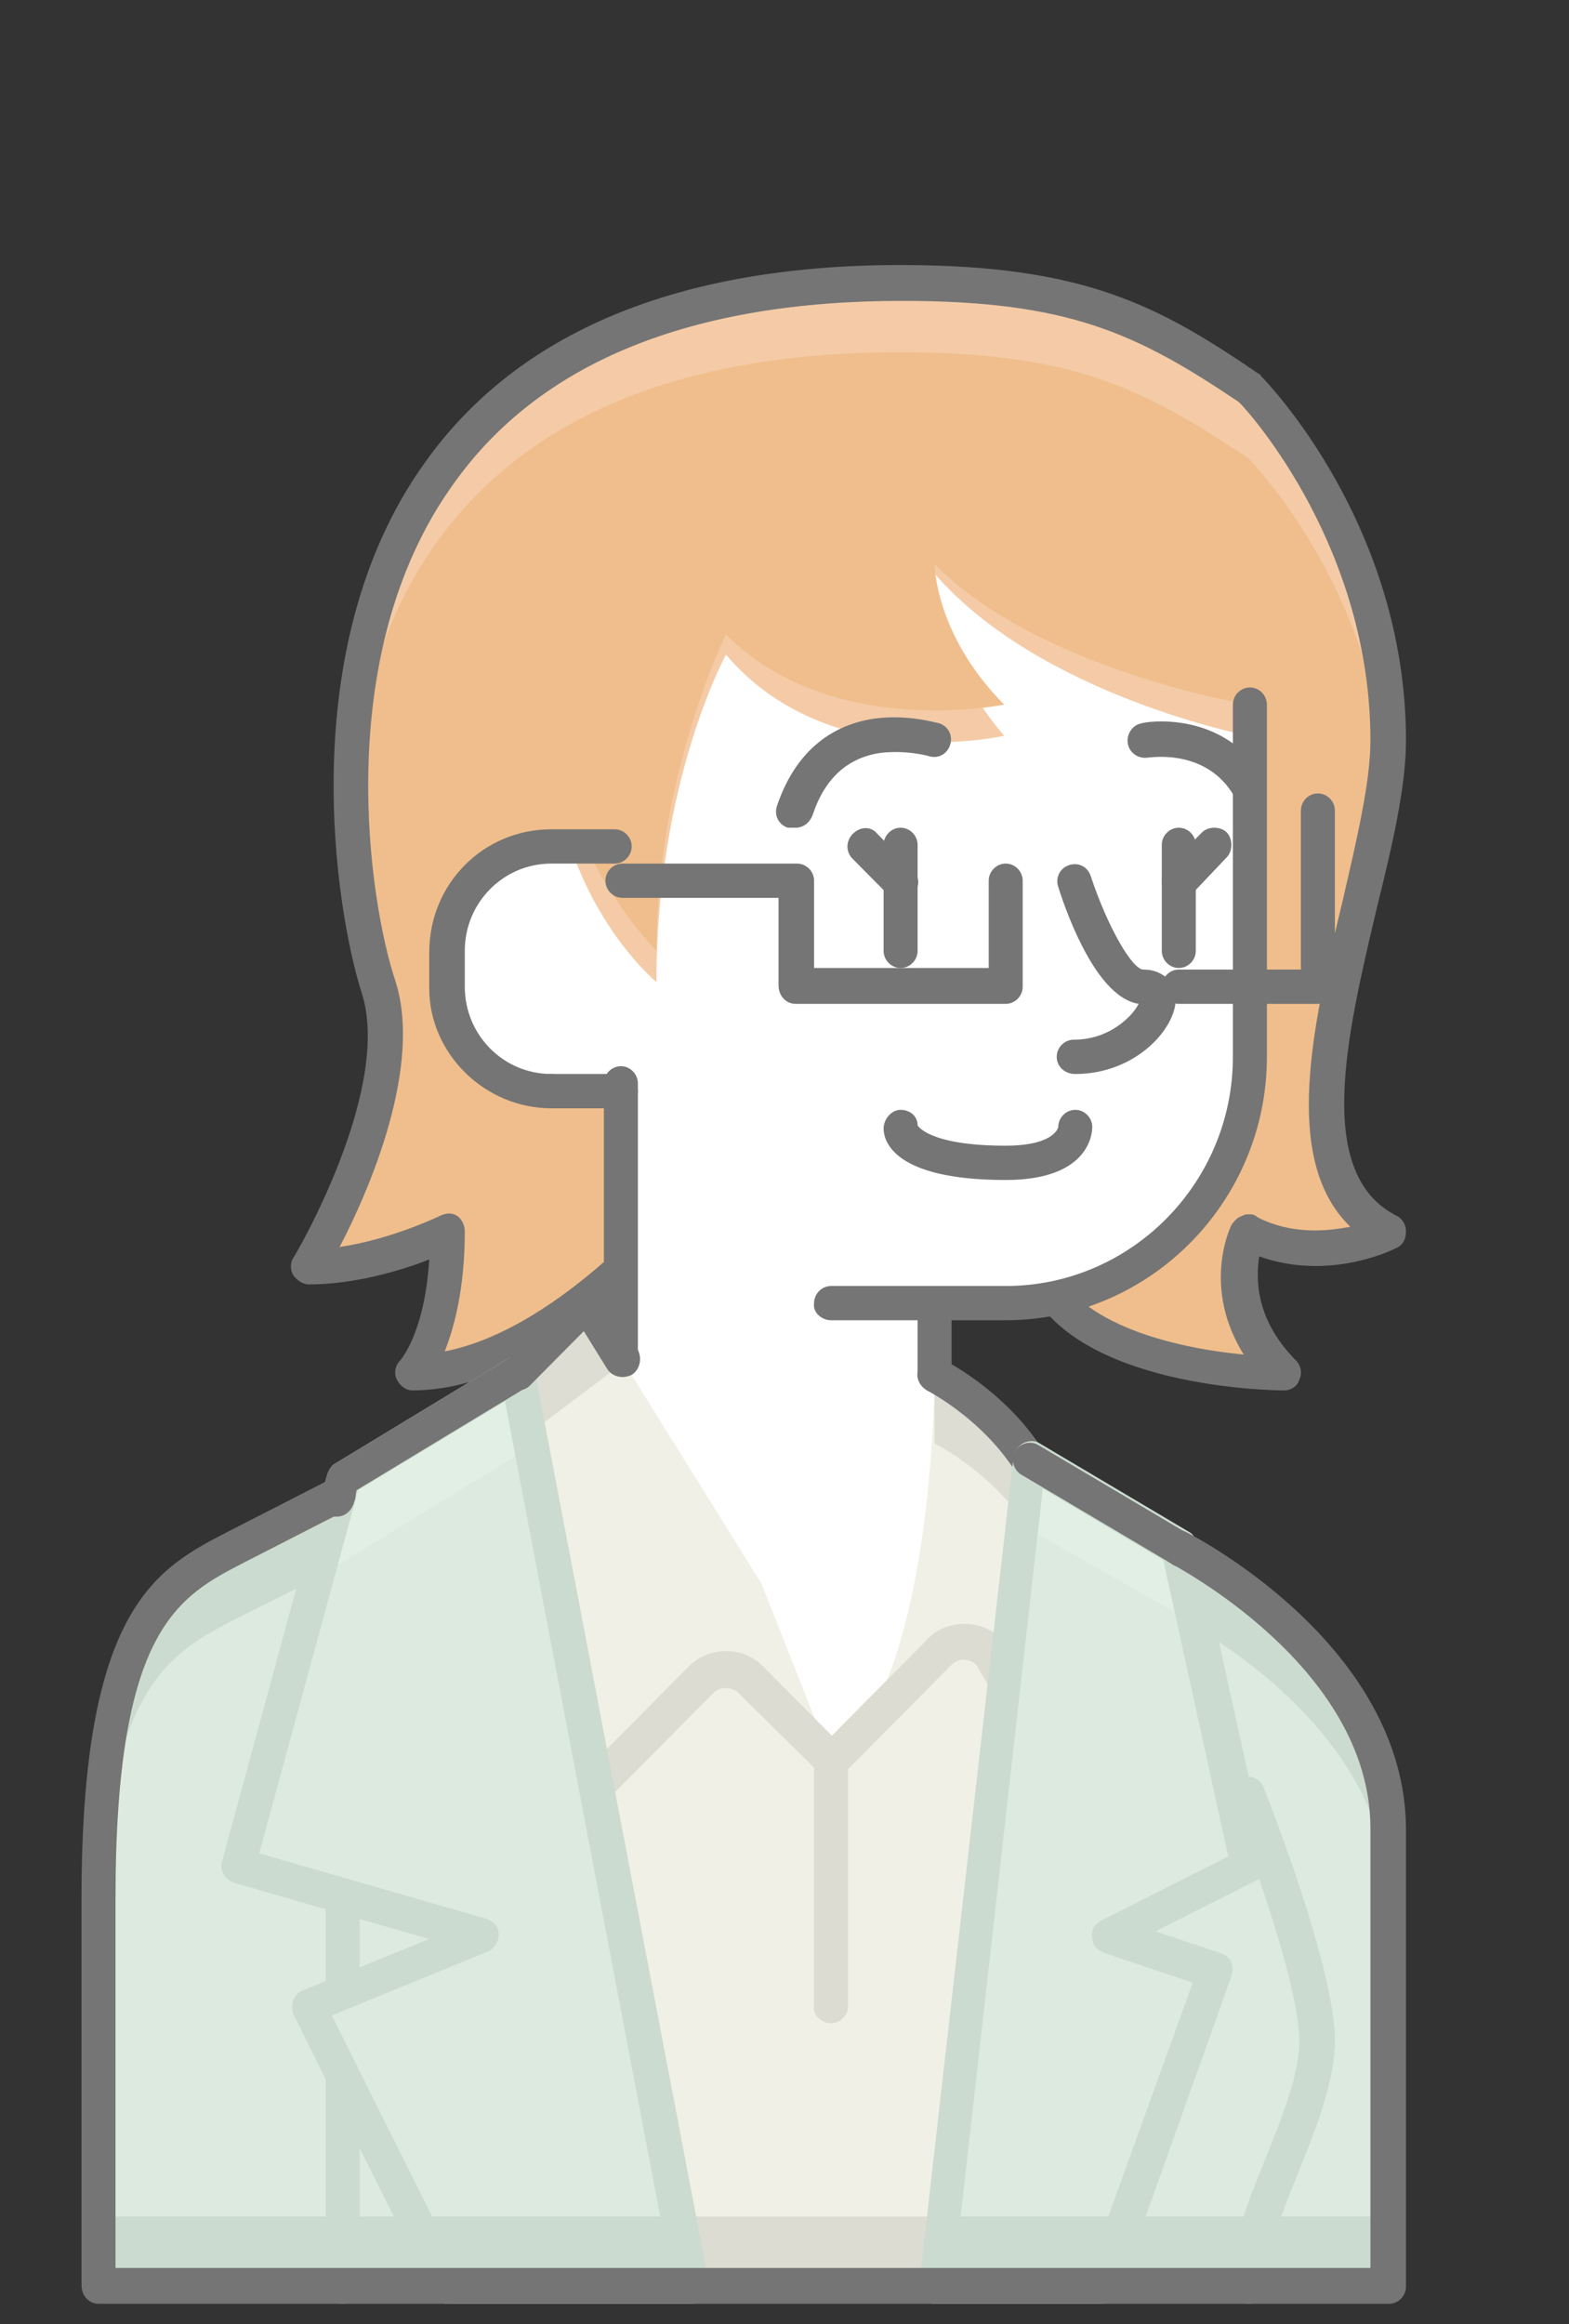 <svg width="77" height="114" viewBox="0 0 77 114" fill="none" xmlns="http://www.w3.org/2000/svg">
<rect x="0" y="0" width="77" height="114" fill="#333333" stroke="none"/>
<mask id="mask0_311_263" style="mask-type:alpha" maskUnits="userSpaceOnUse" x="0" y="0" width="77" height="114">
<rect width="77" height="114" fill="#C4C4C4"/>
</mask>
<g mask="url(#mask0_311_263)">
<path d="M61.264 19.04C61.264 19.04 68.09 25.92 68.09 36.318C68.09 43.199 61.264 57.037 68.09 60.477C68.09 60.477 64.677 62.235 61.264 60.477C61.264 60.477 59.519 63.917 63.008 67.358C63.008 67.358 52.769 67.358 51.025 62.159L33.883 58.719C33.883 58.719 27.057 67.358 20.231 67.358C20.231 67.358 21.976 65.599 21.976 60.477C21.976 60.477 18.562 62.235 15.149 62.235C15.149 62.235 20.307 53.596 18.562 48.474C16.818 43.275 11.736 13.994 44.198 13.994C52.769 13.841 56.182 15.599 61.264 19.04Z" fill="#F0BE8C"/>
<path d="M61.264 22.48C56.106 19.04 52.693 17.281 44.123 17.281C22.734 17.281 17.652 29.973 17.121 40.141C16.666 29.667 20.231 13.841 44.123 13.841C52.693 13.841 56.106 15.6 61.264 19.04C61.264 19.04 68.09 25.921 68.09 36.318C68.09 36.777 68.09 37.236 68.014 37.771C67.255 28.52 61.264 22.48 61.264 22.48Z" fill="#F4CBA6"/>
<path d="M20.231 68.199C26.602 68.199 32.746 61.395 34.263 59.636L50.418 62.923C52.693 68.122 62.629 68.199 63.008 68.199C63.387 68.199 63.691 67.969 63.767 67.664C63.918 67.358 63.843 66.975 63.615 66.746C61.567 64.682 61.643 62.694 61.795 61.624C65.208 62.847 68.317 61.318 68.469 61.242C68.848 61.089 69 60.783 69 60.401C69 60.095 68.848 59.789 68.545 59.636C64.449 57.572 66.118 50.691 67.559 44.575C68.317 41.517 69 38.612 69 36.318C69 25.768 62.174 18.734 61.87 18.428C61.87 18.352 61.795 18.352 61.795 18.352C56.865 14.988 53.224 13 44.198 13C33.276 13 25.389 16.288 20.838 22.709C14.315 31.807 16.515 44.804 17.728 48.627C19.321 53.367 14.467 61.624 14.391 61.7C14.239 61.93 14.239 62.312 14.391 62.541C14.543 62.771 14.846 63 15.149 63C17.425 63 19.7 62.312 21.065 61.777C20.838 65.447 19.624 66.746 19.624 66.746C19.397 66.975 19.321 67.358 19.473 67.664C19.624 67.969 19.928 68.199 20.231 68.199ZM61.264 59.56C61.188 59.56 61.112 59.56 60.96 59.636C60.733 59.712 60.581 59.865 60.429 60.095C60.354 60.248 58.988 63.153 61.036 66.44C57.775 66.135 52.769 64.988 51.707 61.93C51.631 61.624 51.328 61.395 51.1 61.395L34.111 57.878C33.807 57.801 33.504 57.954 33.276 58.184C33.201 58.26 27.664 65.141 21.824 66.287C22.279 65.141 22.81 63.229 22.81 60.401C22.81 60.095 22.658 59.789 22.431 59.636C22.203 59.483 21.9 59.483 21.596 59.636C21.596 59.636 19.245 60.783 16.666 61.165C18.107 58.413 20.762 52.297 19.397 48.092C18.183 44.498 16.135 32.19 22.279 23.703C26.526 17.74 33.959 14.758 44.274 14.758C52.466 14.758 55.803 16.364 60.809 19.728C61.415 20.339 67.255 26.914 67.255 36.318C67.255 38.382 66.573 41.211 65.89 44.193C64.449 50.156 62.856 56.884 66.269 60.171C65.056 60.401 63.387 60.553 61.719 59.712C61.567 59.56 61.415 59.56 61.264 59.56Z" fill="#757575"/>
<path d="M18.563 72.48C18.563 72.48 15.15 74.239 11.737 75.921C8.324 77.679 4.91 79.361 4.91 93.199C4.91 107.037 4.91 112.159 4.91 112.159H68.166C68.166 112.159 68.166 96.639 68.166 89.758C68.166 81.119 57.927 75.997 57.927 75.997L18.563 72.48Z" fill="#DDEAE0"/>
<path d="M68.166 112.159H4.835C4.835 112.159 4.835 111.089 4.835 108.719H68.166C68.166 110.783 68.166 112.159 68.166 112.159Z" fill="#CCDBCF"/>
<path d="M16.818 113C17.273 113 17.652 112.618 17.652 112.159V89.758C17.652 89.3 17.273 88.918 16.818 88.918C16.363 88.918 15.984 89.3 15.984 89.758V112.159C15.984 112.618 16.363 113 16.818 113Z" fill="#CCDBCF"/>
<path d="M11.66 75.921C15.073 74.162 18.487 72.48 18.487 72.48L57.851 75.921C57.851 75.921 68.09 81.119 68.09 89.682C68.09 90.676 68.09 91.823 68.09 93.122C68.09 84.483 57.851 79.361 57.851 79.361L18.487 75.921C18.487 75.921 15.073 77.679 11.66 79.361C8.247 81.119 4.834 82.801 4.834 96.639C4.834 95.569 4.834 94.422 4.834 93.199C4.834 79.437 8.247 77.679 11.66 75.921Z" fill="#CCDBCF"/>
<path d="M61.263 113C61.718 113 62.098 112.618 62.098 112.159C62.098 110.63 62.932 108.489 63.766 106.425C64.676 104.208 65.511 101.991 65.511 100.08C65.511 96.486 62.173 88.076 62.022 87.694C61.87 87.236 61.339 87.006 60.884 87.236C60.429 87.388 60.202 87.924 60.429 88.382C60.429 88.459 63.766 96.868 63.766 100.156C63.766 101.685 62.932 103.826 62.098 105.89C61.188 108.107 60.353 110.324 60.353 112.235C60.429 112.618 60.808 113 61.263 113Z" fill="#CCDBCF"/>
<path d="M45.867 112.159H33.96L28.802 88L35.628 81.119L40.786 86.318L47.612 79.437L49.356 82.878L45.867 112.159Z" fill="#F0F0E6"/>
<path d="M46.322 108.719L45.867 112.159H33.959L33.201 108.719H46.322Z" fill="#DCDCD2"/>
<path d="M40.785 99.239C41.24 99.239 41.619 98.856 41.619 98.397V86.318C41.619 85.859 41.24 85.477 40.785 85.477C40.33 85.477 39.95 85.859 39.95 86.318V98.397C39.875 98.856 40.33 99.239 40.785 99.239Z" fill="#DCDCD2"/>
<path d="M46.019 60.401V79.437L42.985 84.56L40.861 86.318L30.47 75.921V55.661L46.019 60.401Z" fill="white"/>
<path d="M40.785 86.318L37.372 77.679L28.802 63.917L25.388 67.358L28.802 88L34.414 82.343C35.097 81.654 36.159 81.654 36.841 82.343L40.785 86.318Z" fill="#F0F0E6"/>
<path d="M28.801 88.918C29.029 88.918 29.256 88.841 29.408 88.688L35.02 83.031C35.324 82.725 35.931 82.725 36.234 83.031L40.178 86.93C40.481 87.236 41.088 87.236 41.392 86.93C41.695 86.624 41.695 86.012 41.392 85.707L37.448 81.731C36.462 80.737 34.793 80.737 33.807 81.731L28.194 87.388C27.891 87.694 27.891 88.306 28.194 88.612C28.346 88.765 28.574 88.918 28.801 88.918Z" fill="#DCDCD2"/>
<path d="M25.388 67.358L16.818 72.48L11.66 91.44L23.644 94.957L15.073 98.397L21.975 112.159H33.959L25.388 67.358Z" fill="#DDEAE0"/>
<path d="M33.276 108.719L33.959 112.159H21.975L20.231 108.719H33.276Z" fill="#CCDBCF"/>
<path d="M25.844 70.416L25.389 67.358L28.802 63.841L30.622 66.823L25.844 70.416Z" fill="#DDDDD3"/>
<path d="M26.071 70.951L15.453 77.449L16.818 72.48L25.389 67.358L26.071 70.951Z" fill="#E1EFE4"/>
<path d="M21.976 113H33.959C34.187 113 34.49 112.924 34.642 112.694C34.794 112.465 34.869 112.235 34.794 112.006L26.223 67.128C26.147 66.823 25.995 66.593 25.768 66.517C25.54 66.44 25.237 66.44 25.009 66.593L16.439 71.792C16.287 71.868 16.135 72.098 16.059 72.327L10.902 91.287C10.75 91.746 11.054 92.205 11.509 92.358L21.065 95.11L14.846 97.633C14.618 97.709 14.467 97.939 14.391 98.092C14.315 98.321 14.315 98.55 14.391 98.78L21.217 112.541C21.293 112.847 21.596 113 21.976 113ZM32.897 111.318H22.506L16.287 98.856L23.948 95.722C24.251 95.569 24.478 95.263 24.478 94.881C24.478 94.498 24.175 94.193 23.872 94.116L12.722 90.905L17.576 73.092L24.782 68.734L32.897 111.318Z" fill="#CCDBCF"/>
<path d="M16.515 74.391C16.894 74.391 17.197 74.162 17.349 73.78L17.501 73.092L25.844 68.046C26.223 67.817 26.375 67.281 26.147 66.899C25.919 66.517 25.389 66.364 25.009 66.593L16.439 71.792C16.287 71.869 16.135 72.098 16.059 72.327L15.756 73.321C15.604 73.78 15.908 74.239 16.363 74.391C16.363 74.391 16.439 74.391 16.515 74.391Z" fill="#757575"/>
<path d="M40.785 86.318L46.094 80.966C46.853 80.202 48.218 80.355 48.749 81.272L52.769 88C52.769 88 52.769 75.92 51.024 72.48C49.28 69.04 45.867 67.358 45.867 67.358C45.867 67.358 45.867 82.877 40.785 86.318Z" fill="#F0F0E6"/>
<path d="M52.769 88.917C52.921 88.917 53.073 88.841 53.224 88.764C53.604 88.535 53.755 88 53.528 87.618L49.508 80.89C49.129 80.202 48.446 79.743 47.612 79.666C46.853 79.59 46.019 79.819 45.488 80.431L40.179 85.783C39.876 86.089 39.876 86.7 40.179 87.006C40.482 87.312 41.089 87.312 41.392 87.006L46.702 81.654C46.853 81.501 47.157 81.349 47.384 81.425C47.612 81.425 47.915 81.578 47.991 81.807L52.011 88.535C52.163 88.764 52.466 88.917 52.769 88.917Z" fill="#DCDCD2"/>
<path d="M51.024 75.92C49.28 72.48 45.867 70.798 45.867 70.798V67.358C45.867 67.358 49.28 69.04 51.024 72.48C52.769 75.92 52.769 88 52.769 88L52.693 87.847C52.541 84.024 52.162 78.214 51.024 75.92Z" fill="#DDDDD3"/>
<path d="M52.769 88.917C53.224 88.917 53.603 88.535 53.603 88.076C53.603 87.541 53.603 75.767 51.783 72.174C49.963 68.504 46.398 66.746 46.246 66.67C45.791 66.44 45.336 66.67 45.109 67.052C44.881 67.511 45.109 67.969 45.488 68.199C45.488 68.199 48.673 69.804 50.266 72.939C51.632 75.615 51.859 84.789 51.859 88.076C51.859 88.535 52.238 88.917 52.769 88.917Z" fill="#757575"/>
<path d="M50.493 71.563L45.867 112.159H54.058L59.595 96.639L54.438 94.957L61.264 91.44L57.851 75.921L50.493 71.563Z" fill="#DDEAE0"/>
<path d="M55.272 108.719L54.058 112.159H45.867L46.322 108.719H55.272Z" fill="#CCDBCF"/>
<path d="M50.493 75.003V71.563L57.85 75.921L58.685 79.667L50.493 75.003Z" fill="#E1EFE4"/>
<path d="M45.867 113H54.058C54.437 113 54.74 112.771 54.892 112.465L60.429 96.945C60.505 96.716 60.505 96.486 60.429 96.257C60.353 96.028 60.126 95.875 59.898 95.798L56.712 94.728L61.718 92.205C62.098 92.052 62.249 91.67 62.173 91.211L58.76 75.691C58.684 75.462 58.533 75.233 58.381 75.156L51.024 70.798C50.797 70.645 50.493 70.645 50.19 70.798C49.962 70.951 49.735 71.18 49.735 71.486L45.108 112.083C45.108 112.312 45.184 112.541 45.336 112.771C45.411 112.924 45.639 113 45.867 113ZM53.451 111.318H46.852L51.176 73.015L57.092 76.532L60.277 91.058L54.058 94.193C53.755 94.346 53.527 94.651 53.603 95.034C53.603 95.416 53.83 95.645 54.21 95.798L58.533 97.251L53.451 111.318Z" fill="#CCDBCF"/>
<path d="M57.85 76.838C58.154 76.838 58.457 76.685 58.609 76.379C58.837 75.997 58.685 75.462 58.306 75.232L50.949 70.875C50.569 70.645 50.038 70.798 49.811 71.18C49.583 71.563 49.735 72.098 50.114 72.327L57.471 76.685C57.547 76.761 57.699 76.838 57.85 76.838Z" fill="#757575"/>
<path d="M4.834 113H68.166C68.621 113 69 112.618 69 112.159V89.758C69 80.737 58.685 75.385 58.23 75.156C57.775 74.927 57.32 75.079 57.092 75.538C56.865 75.997 57.016 76.456 57.471 76.685C57.547 76.761 67.255 81.731 67.255 89.682V111.242H5.669V93.122C5.669 79.82 8.778 78.29 12.04 76.609L16.97 74.086C17.425 73.856 17.576 73.321 17.349 72.939C17.121 72.48 16.59 72.327 16.211 72.556L11.281 75.079C7.716 76.914 4 78.749 4 93.122V112.083C4 112.618 4.379 113 4.834 113Z" fill="#757575"/>
<path d="M61.264 27.679V51.838C61.264 58.489 55.879 63.917 49.28 63.917H40.709C35.021 63.917 30.47 59.254 30.47 53.596H27.057C24.251 53.596 21.9 51.303 21.9 48.398V46.639C21.9 43.81 24.175 41.44 27.057 41.44H30.47V27.679H61.264Z" fill="white"/>
<path d="M29.636 42.358V30.278H27.057V24.238H61.264V36.089C61.264 36.089 51.025 34.101 45.867 28.138C45.867 28.138 45.867 32.113 49.28 36.089C49.28 36.089 40.709 38.076 35.628 32.113C35.628 32.113 32.215 38.306 32.215 48.168C32.215 48.168 29.788 46.18 28.271 42.281H29.636V42.358Z" fill="#F4CBA6"/>
<path d="M27.057 34.56C27.057 41.44 32.214 46.639 32.214 46.639C32.214 38 35.627 31.119 35.627 31.119C40.785 36.318 49.28 34.56 49.28 34.56C45.867 31.119 45.867 27.679 45.867 27.679C51.024 32.878 61.263 34.56 61.263 34.56L61.87 24.238H26.45L27.057 34.56Z" fill="#F0BE8C"/>
<path d="M27.057 54.361C27.512 54.361 27.891 53.978 27.891 53.52C27.891 53.061 27.512 52.679 27.057 52.679C24.706 52.679 22.81 50.767 22.81 48.398V46.639C22.81 44.269 24.706 42.358 27.057 42.358H30.167C30.622 42.358 31.001 41.975 31.001 41.517C31.001 41.058 30.622 40.676 30.167 40.676H27.057C23.72 40.676 21.065 43.352 21.065 46.715V48.474C21.065 51.685 23.796 54.361 27.057 54.361Z" fill="#757575"/>
<path d="M27.057 54.361H30.47C30.925 54.361 31.305 53.979 31.305 53.52C31.305 53.061 30.925 52.679 30.47 52.679H27.057C26.602 52.679 26.223 53.061 26.223 53.52C26.223 53.979 26.602 54.361 27.057 54.361Z" fill="#757575"/>
<path d="M40.785 64.758H49.356C56.41 64.758 62.174 58.948 62.174 51.838V34.56C62.174 34.101 61.795 33.719 61.34 33.719C60.884 33.719 60.505 34.101 60.505 34.56V51.838C60.505 58.031 55.499 63.077 49.356 63.077H40.785C40.33 63.077 39.951 63.459 39.951 63.917C39.875 64.376 40.33 64.758 40.785 64.758Z" fill="#757575"/>
<path d="M57.85 49.239H64.676C65.132 49.239 65.511 48.856 65.511 48.398V39.758C65.511 39.3 65.132 38.917 64.676 38.917C64.221 38.917 63.842 39.3 63.842 39.758V47.557H57.85C57.395 47.557 57.016 47.939 57.016 48.398C57.016 48.856 57.395 49.239 57.85 49.239Z" fill="#757575"/>
<path d="M39.041 49.239H49.356C49.811 49.239 50.19 48.856 50.19 48.398V43.199C50.19 42.74 49.811 42.358 49.356 42.358C48.901 42.358 48.522 42.74 48.522 43.199V47.48H39.951V43.199C39.951 42.74 39.572 42.358 39.117 42.358H30.546C30.091 42.358 29.712 42.74 29.712 43.199C29.712 43.658 30.091 44.04 30.546 44.04H38.207V48.321C38.207 48.856 38.586 49.239 39.041 49.239Z" fill="#757575"/>
<path d="M44.198 47.48C44.653 47.48 45.032 47.098 45.032 46.639V41.44C45.032 40.982 44.653 40.599 44.198 40.599C43.743 40.599 43.364 40.982 43.364 41.44V46.639C43.364 47.098 43.743 47.48 44.198 47.48Z" fill="#757575"/>
<path d="M57.85 47.48C58.305 47.48 58.685 47.098 58.685 46.639V41.44C58.685 40.982 58.305 40.599 57.85 40.599C57.395 40.599 57.016 40.982 57.016 41.44V46.639C57.016 47.098 57.395 47.48 57.85 47.48Z" fill="#757575"/>
<path d="M45.867 68.199C46.322 68.199 46.701 67.817 46.701 67.358V63.917C46.701 63.459 46.322 63.076 45.867 63.076C45.412 63.076 45.033 63.459 45.033 63.917V67.358C45.033 67.817 45.412 68.199 45.867 68.199Z" fill="#757575"/>
<path d="M52.769 52.679C55.727 52.679 57.699 50.462 57.699 49.009C57.699 48.627 57.547 48.245 57.244 47.939C57.017 47.786 56.713 47.556 56.106 47.556C55.575 47.556 54.362 45.492 53.528 42.969C53.376 42.511 52.921 42.281 52.466 42.434C52.011 42.587 51.783 43.046 51.935 43.505C52.466 45.186 53.907 48.933 55.879 49.238C55.803 49.391 55.651 49.621 55.424 49.85C55.12 50.156 54.21 50.997 52.693 50.997C52.238 50.997 51.859 51.379 51.859 51.838C51.859 52.297 52.238 52.679 52.769 52.679Z" fill="#757575"/>
<path d="M49.356 57.878C53.603 57.878 53.603 55.431 53.603 55.278C53.603 54.819 53.224 54.437 52.769 54.437C52.314 54.437 51.935 54.819 51.935 55.278C51.859 55.584 51.328 56.196 49.356 56.196C45.564 56.196 45.033 55.202 45.033 55.202C45.033 54.743 44.654 54.437 44.199 54.437C43.743 54.437 43.364 54.896 43.364 55.355C43.364 55.89 43.743 57.878 49.356 57.878Z" fill="#757575"/>
<path d="M44.198 44.116C44.425 44.116 44.653 44.04 44.805 43.887C45.108 43.581 45.184 43.046 44.805 42.663L43.06 40.905C42.757 40.523 42.226 40.523 41.847 40.905C41.543 41.211 41.468 41.746 41.847 42.128L43.591 43.887C43.743 44.04 43.97 44.116 44.198 44.116Z" fill="#757575"/>
<path d="M57.851 44.116C58.078 44.116 58.306 44.04 58.458 43.887L60.202 42.052C60.505 41.746 60.505 41.135 60.202 40.829C59.899 40.523 59.292 40.523 58.989 40.829L57.244 42.587C56.941 42.893 56.941 43.505 57.244 43.81C57.472 44.04 57.699 44.116 57.851 44.116Z" fill="#757575"/>
<path d="M39.041 40.599C39.42 40.599 39.723 40.37 39.875 39.988C40.482 38.153 41.619 37.159 43.212 36.929C44.501 36.777 45.563 37.082 45.563 37.082C46.018 37.235 46.473 37.006 46.625 36.547C46.777 36.089 46.549 35.63 46.094 35.477C46.018 35.477 44.577 35.018 42.909 35.248C41.316 35.477 39.192 36.394 38.13 39.529C37.979 39.988 38.206 40.446 38.661 40.599C38.889 40.599 38.965 40.599 39.041 40.599Z" fill="#757575"/>
<path d="M61.264 39.453C61.415 39.453 61.567 39.376 61.719 39.3C62.098 39.07 62.249 38.535 62.022 38.153C60.05 34.789 56.182 35.401 56.03 35.477C55.575 35.553 55.272 36.012 55.348 36.471C55.423 36.93 55.879 37.236 56.334 37.159C56.485 37.159 59.216 36.7 60.581 39.07C60.733 39.3 61.036 39.453 61.264 39.453Z" fill="#757575"/>
<path d="M30.47 67.358C30.925 67.358 31.305 66.975 31.305 66.517V53.138C31.305 52.679 30.925 52.297 30.47 52.297C30.015 52.297 29.636 52.679 29.636 53.138V66.517C29.636 66.975 30.015 67.358 30.47 67.358Z" fill="#757575"/>
<path d="M25.388 68.199C25.616 68.199 25.843 68.122 25.995 67.969L28.65 65.293L29.787 67.128C30.015 67.511 30.546 67.664 31.001 67.434C31.38 67.205 31.532 66.67 31.304 66.211L29.56 63.459C29.408 63.229 29.18 63.076 28.953 63.076C28.726 63.076 28.422 63.153 28.27 63.306L24.857 66.746C24.554 67.052 24.554 67.664 24.857 67.969C24.933 68.122 25.161 68.199 25.388 68.199Z" fill="#757575"/>
</g>
</svg>
